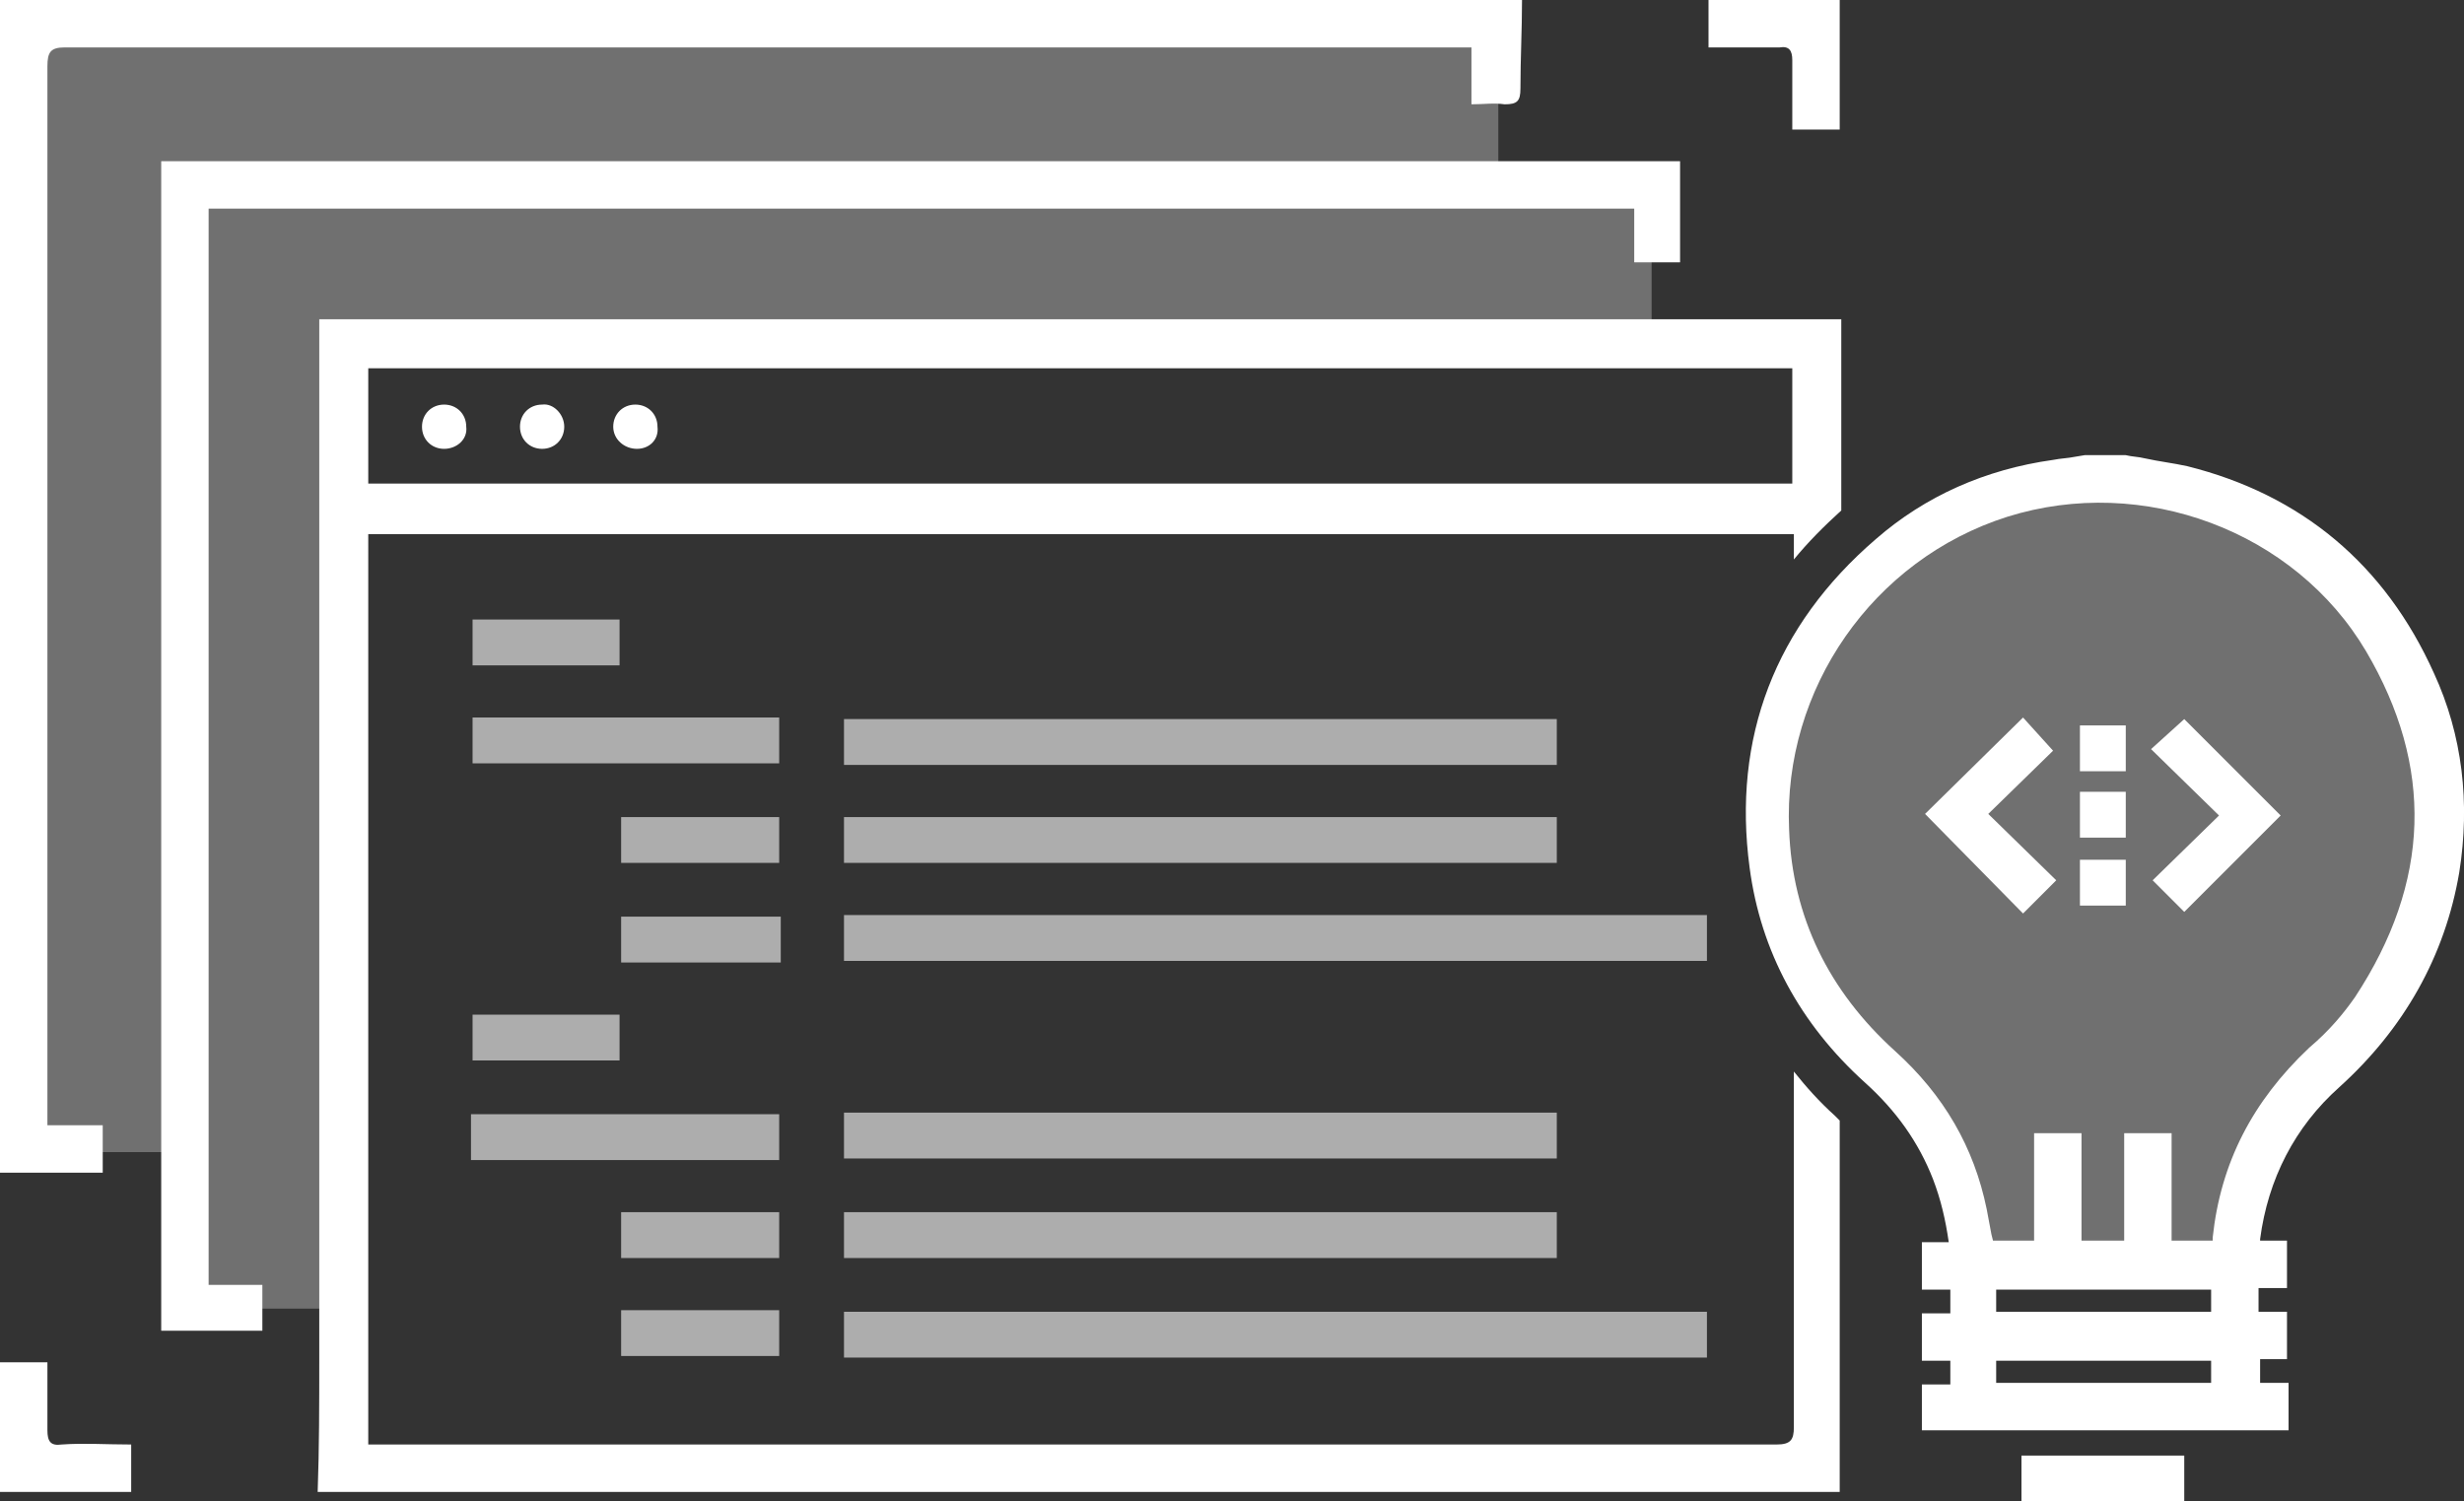 <?xml version="1.0" encoding="utf-8"?>
<!-- Generator: Adobe Illustrator 19.1.0, SVG Export Plug-In . SVG Version: 6.00 Build 0)  -->
<svg version="1.1" id="Layer_1" xmlns="http://www.w3.org/2000/svg" xmlns:xlink="http://www.w3.org/1999/xlink" x="0px" y="0px"
	 viewBox="0 0 155.9 95" style="enable-background:new 0 0 155.9 95;" xml:space="preserve">
<rect x="0" y="0" width="155.9" height="95" fill="#333333" stroke="none"/>
<style type="text/css">
	.st0{clip-path:url(#SVGID_2_);}
	.st1{clip-path:url(#SVGID_4_);fill:#FFFFFF;}
	.st2{opacity:0.6;clip-path:url(#SVGID_4_);}
	.st3{clip-path:url(#SVGID_6_);fill:#FFFFFF;}
	.st4{clip-path:url(#SVGID_8_);fill:#FFFFFF;}
	.st5{clip-path:url(#SVGID_10_);fill:#FFFFFF;}
	.st6{clip-path:url(#SVGID_12_);fill:#FFFFFF;}
	.st7{clip-path:url(#SVGID_14_);fill:#FFFFFF;}
	.st8{clip-path:url(#SVGID_16_);fill:#FFFFFF;}
	.st9{clip-path:url(#SVGID_18_);fill:#FFFFFF;}
	.st10{clip-path:url(#SVGID_20_);fill:#FFFFFF;}
	.st11{clip-path:url(#SVGID_22_);fill:#FFFFFF;}
	.st12{clip-path:url(#SVGID_24_);fill:#FFFFFF;}
	.st13{clip-path:url(#SVGID_26_);fill:#FFFFFF;}
	.st14{clip-path:url(#SVGID_28_);fill:#FFFFFF;}
	.st15{clip-path:url(#SVGID_30_);fill:#FFFFFF;}
	.st16{clip-path:url(#SVGID_32_);fill:#FFFFFF;}
	.st17{opacity:0.3;clip-path:url(#SVGID_4_);}
	.st18{clip-path:url(#SVGID_34_);fill:#FFFFFF;}
	.st19{clip-path:url(#SVGID_36_);fill:#FFFFFF;}
</style>
<g>
	<defs>
		<rect id="SVGID_1_" width="155.9" height="95"/>
	</defs>
	<clipPath id="SVGID_2_">
		<use xlink:href="#SVGID_1_"  style="overflow:visible;"/>
	</clipPath>
	<g class="st0">
		<defs>
			<rect id="SVGID_3_" y="0" width="155.9" height="95"/>
		</defs>
		<clipPath id="SVGID_4_">
			<use xlink:href="#SVGID_3_"  style="overflow:visible;"/>
		</clipPath>
		<path class="st1" d="M96.3,0c0,1.9-0.1,3.7-0.1,5.6c0,0.8-0.2,1-1,1c-0.7-0.1-1.3,0-2.1,0V3h-1c-17.3,0-70.7,0-88,0
			C3.2,3,3,3.3,3,4.2c0,22,0,44,0,66c0,0.3,0,0.6,0,1h3.5v3H0V0H96.3z"/>
		<path class="st1" d="M0,94.4v-8.2h3c0,1.5,0,2.9,0,4.3c0,0.7,0.2,1,0.9,0.9c1.4-0.1,2.8,0,4.4,0v3H0z"/>
		<path class="st1" d="M116.4,0v8.2h-3c0-1.5,0-2.9,0-4.4c0-0.6-0.2-0.9-0.8-0.8c-1.4,0-2.9,0-4.5,0V0H116.4z"/>
		<polygon class="st1" points="13.2,81.3 16.6,81.3 16.6,84.2 10.2,84.2 10.2,10.2 106.3,10.2 106.3,16.6 103.4,16.6 103.4,13.2 
			13.2,13.2 		"/>
		<g class="st2">
			<g>
				<defs>
					<rect id="SVGID_5_" x="53.4" y="57.9" width="54.6" height="2.9"/>
				</defs>
				<clipPath id="SVGID_6_">
					<use xlink:href="#SVGID_5_"  style="overflow:visible;"/>
				</clipPath>
				<rect x="53.4" y="57.9" class="st3" width="54.6" height="2.9"/>
			</g>
		</g>
		<g class="st2">
			<g>
				<defs>
					<rect id="SVGID_7_" x="29.9" y="45.4" width="19.4" height="2.9"/>
				</defs>
				<clipPath id="SVGID_8_">
					<use xlink:href="#SVGID_7_"  style="overflow:visible;"/>
				</clipPath>
				<rect x="29.9" y="45.4" class="st4" width="19.4" height="2.9"/>
			</g>
		</g>
		<g class="st2">
			<g>
				<defs>
					<rect id="SVGID_9_" x="53.4" y="83" width="54.6" height="2.9"/>
				</defs>
				<clipPath id="SVGID_10_">
					<use xlink:href="#SVGID_9_"  style="overflow:visible;"/>
				</clipPath>
				<rect x="53.4" y="83" class="st5" width="54.6" height="2.9"/>
			</g>
		</g>
		<g class="st2">
			<g>
				<defs>
					<rect id="SVGID_11_" x="29.8" y="70.5" width="19.5" height="2.9"/>
				</defs>
				<clipPath id="SVGID_12_">
					<use xlink:href="#SVGID_11_"  style="overflow:visible;"/>
				</clipPath>
				<rect x="29.8" y="70.5" class="st6" width="19.5" height="2.9"/>
			</g>
		</g>
		<g class="st2">
			<g>
				<defs>
					<rect id="SVGID_13_" x="39.3" y="51.7" width="10.1" height="2.9"/>
				</defs>
				<clipPath id="SVGID_14_">
					<use xlink:href="#SVGID_13_"  style="overflow:visible;"/>
				</clipPath>
				<rect x="39.2" y="51.7" class="st7" width="10.1" height="2.9"/>
			</g>
		</g>
		<g class="st2">
			<g>
				<defs>
					<rect id="SVGID_15_" x="53.4" y="45.5" width="45.1" height="2.9"/>
				</defs>
				<clipPath id="SVGID_16_">
					<use xlink:href="#SVGID_15_"  style="overflow:visible;"/>
				</clipPath>
				<rect x="53.4" y="45.5" class="st8" width="45.1" height="2.9"/>
			</g>
		</g>
		<g class="st2">
			<g>
				<defs>
					<rect id="SVGID_17_" x="53.4" y="51.7" width="45.1" height="2.9"/>
				</defs>
				<clipPath id="SVGID_18_">
					<use xlink:href="#SVGID_17_"  style="overflow:visible;"/>
				</clipPath>
				<rect x="53.4" y="51.7" class="st9" width="45.1" height="2.9"/>
			</g>
		</g>
		<g class="st2">
			<g>
				<defs>
					<rect id="SVGID_19_" x="39.3" y="58" width="10.1" height="2.9"/>
				</defs>
				<clipPath id="SVGID_20_">
					<use xlink:href="#SVGID_19_"  style="overflow:visible;"/>
				</clipPath>
				<rect x="39.3" y="58" class="st10" width="10.1" height="2.9"/>
			</g>
		</g>
		<g class="st2">
			<g>
				<defs>
					<rect id="SVGID_21_" x="53.4" y="70.4" width="45.1" height="2.9"/>
				</defs>
				<clipPath id="SVGID_22_">
					<use xlink:href="#SVGID_21_"  style="overflow:visible;"/>
				</clipPath>
				<rect x="53.4" y="70.4" class="st11" width="45.1" height="2.9"/>
			</g>
		</g>
		<g class="st2">
			<g>
				<defs>
					<rect id="SVGID_23_" x="39.3" y="76.7" width="10" height="2.9"/>
				</defs>
				<clipPath id="SVGID_24_">
					<use xlink:href="#SVGID_23_"  style="overflow:visible;"/>
				</clipPath>
				<rect x="39.3" y="76.7" class="st12" width="10" height="2.9"/>
			</g>
		</g>
		<g class="st2">
			<g>
				<defs>
					<rect id="SVGID_25_" x="53.4" y="76.7" width="45.1" height="2.9"/>
				</defs>
				<clipPath id="SVGID_26_">
					<use xlink:href="#SVGID_25_"  style="overflow:visible;"/>
				</clipPath>
				<rect x="53.4" y="76.7" class="st13" width="45.1" height="2.9"/>
			</g>
		</g>
		<g class="st2">
			<g>
				<defs>
					<rect id="SVGID_27_" x="39.3" y="82.9" width="10" height="2.9"/>
				</defs>
				<clipPath id="SVGID_28_">
					<use xlink:href="#SVGID_27_"  style="overflow:visible;"/>
				</clipPath>
				<rect x="39.3" y="82.9" class="st14" width="10" height="2.9"/>
			</g>
		</g>
		<g class="st2">
			<g>
				<defs>
					<rect id="SVGID_29_" x="29.9" y="39.2" width="9.3" height="2.9"/>
				</defs>
				<clipPath id="SVGID_30_">
					<use xlink:href="#SVGID_29_"  style="overflow:visible;"/>
				</clipPath>
				<rect x="29.9" y="39.2" class="st15" width="9.3" height="2.9"/>
			</g>
		</g>
		<g class="st2">
			<g>
				<defs>
					<rect id="SVGID_31_" x="29.9" y="64.2" width="9.3" height="2.9"/>
				</defs>
				<clipPath id="SVGID_32_">
					<use xlink:href="#SVGID_31_"  style="overflow:visible;"/>
				</clipPath>
				<rect x="29.9" y="64.2" class="st16" width="9.3" height="2.9"/>
			</g>
		</g>
		<path class="st1" d="M40.3,28.4L40.3,28.4c-0.8,0-1.5-0.6-1.5-1.4v0c0-0.8,0.6-1.4,1.4-1.4h0c0.8,0,1.4,0.6,1.4,1.4v0
			C41.7,27.8,41.1,28.4,40.3,28.4"/>
		<path class="st1" d="M35.7,27L35.7,27c0,0.8-0.6,1.4-1.4,1.4h0c-0.8,0-1.4-0.6-1.4-1.4c0-0.8,0.6-1.4,1.4-1.4h0
			C35,25.5,35.7,26.2,35.7,27"/>
		<path class="st1" d="M28.1,28.4L28.1,28.4c-0.8,0-1.4-0.6-1.4-1.4v0c0-0.8,0.6-1.4,1.4-1.4h0c0.8,0,1.4,0.6,1.4,1.4v0
			C29.6,27.8,28.9,28.4,28.1,28.4"/>
		<path class="st1" d="M116.1,70.6c-1-0.9-1.8-1.8-2.6-2.8c0,7.5,0,15,0,22.5c0,0.8-0.2,1.1-1.1,1.1c-17.4,0-70.8,0-88.1,0h-1V33.8
			h90.2v1c0,0.2,0,0.4,0,0.6c0.9-1.1,1.9-2.1,3-3.1V20.2H20.2c0,0.4,0,0.6,0,0.9c0,21.6,0,43.2,0,64.9c0,2.8,0,5.6-0.1,8.4h96.3
			V70.9C116.3,70.8,116.2,70.7,116.1,70.6 M23.3,23.3h90.1v7.3H23.3V23.3z"/>
		<path class="st1" d="M154,42.6c-3.1-6.9-8.4-11.3-15.6-13.1c-0.9-0.2-1.8-0.3-2.7-0.5c-0.4-0.1-0.8-0.1-1.2-0.2l0,0l-2.6,0
			l-0.6,0.1c-0.5,0.1-0.9,0.1-1.4,0.2c-4.3,0.6-8.1,2.3-11.2,5c-6.4,5.5-9.1,12.6-8,20.8c0.7,5.3,3.2,9.9,7.3,13.6
			c2,1.8,3.4,3.8,4.3,6.1c0.5,1.3,0.8,2.6,1,4h-1.7v3h1.8v1.5h-1.8v3h1.8v1.5h-1.8v2.9h23.2v-3h-1.8V86h1.7v-3h-1.8v-1.5h1.8v-3H143
			c0,0,0-0.1,0-0.1c0.5-3.8,2.2-7.1,5-9.6c4.1-3.7,6.7-8.3,7.6-13.6C156.3,50.8,155.8,46.5,154,42.6 M139.9,87.5h-13.6v-1.4h13.6
			V87.5z M139.9,83h-13.6v-1.4h13.6V83z M140,78.3c0,0.1,0,0.1,0,0.2h-2.6v-6.8h-3v6.8h-2.7v-6.8h-3v6.8h-2.6l-0.1-0.4
			c-0.1-0.5-0.2-1.1-0.3-1.6c-0.8-3.9-2.7-7.2-5.8-10c-4.2-3.8-6.5-8.5-6.7-14c-0.4-8.9,5.3-17.1,13.8-19.8
			c8.6-2.7,18.2,0.9,22.7,8.5c4.3,7.3,4.1,14.6-0.7,21.9c-0.7,1-1.6,2.1-2.9,3.2C142.5,69.7,140.5,73.6,140,78.3"/>
		<polygon class="st1" points="127.9,92.9 127.9,95 138.2,95 138.2,92.1 127.9,92.1 		"/>
		<polygon class="st1" points="129.9,47.5 128,45.4 121.8,51.5 128,57.8 130.1,55.7 125.8,51.5 		"/>
		<polygon class="st1" points="136.1,47.4 140.4,51.6 136.2,55.7 138.2,57.7 144.3,51.6 138.2,45.5 		"/>
		<rect x="131.6" y="45.9" class="st1" width="2.9" height="2.9"/>
		<rect x="131.6" y="50.1" class="st1" width="2.9" height="2.9"/>
		<rect x="131.6" y="54.4" class="st1" width="2.9" height="2.9"/>
		<g class="st17">
			<g>
				<defs>
					<rect id="SVGID_33_" x="111.8" y="30.4" width="43.2" height="49"/>
				</defs>
				<clipPath id="SVGID_34_">
					<use xlink:href="#SVGID_33_"  style="overflow:visible;"/>
				</clipPath>
				<path class="st18" d="M155.1,52c0-11.9-9.7-21.6-21.6-21.6s-21.6,9.7-21.6,21.6c0,8.4,6.2,15.4,10,19.2l1.8,8.2h18.2l1.5-7.4
					C148.6,67.4,155.1,61,155.1,52"/>
			</g>
		</g>
		<g class="st17">
			<g>
				<defs>
					<rect id="SVGID_35_" x="1.8" y="1.6" width="102.7" height="81.2"/>
				</defs>
				<clipPath id="SVGID_36_">
					<use xlink:href="#SVGID_35_"  style="overflow:visible;"/>
				</clipPath>
				<polygon class="st19" points="104.6,21.4 104.6,11.4 94.8,11.4 94.8,1.6 1.8,1.6 1.8,72.9 11.6,72.9 11.6,82.9 21.8,82.9 
					21.8,22.1 				"/>
			</g>
		</g>
	</g>
</g>
</svg>
